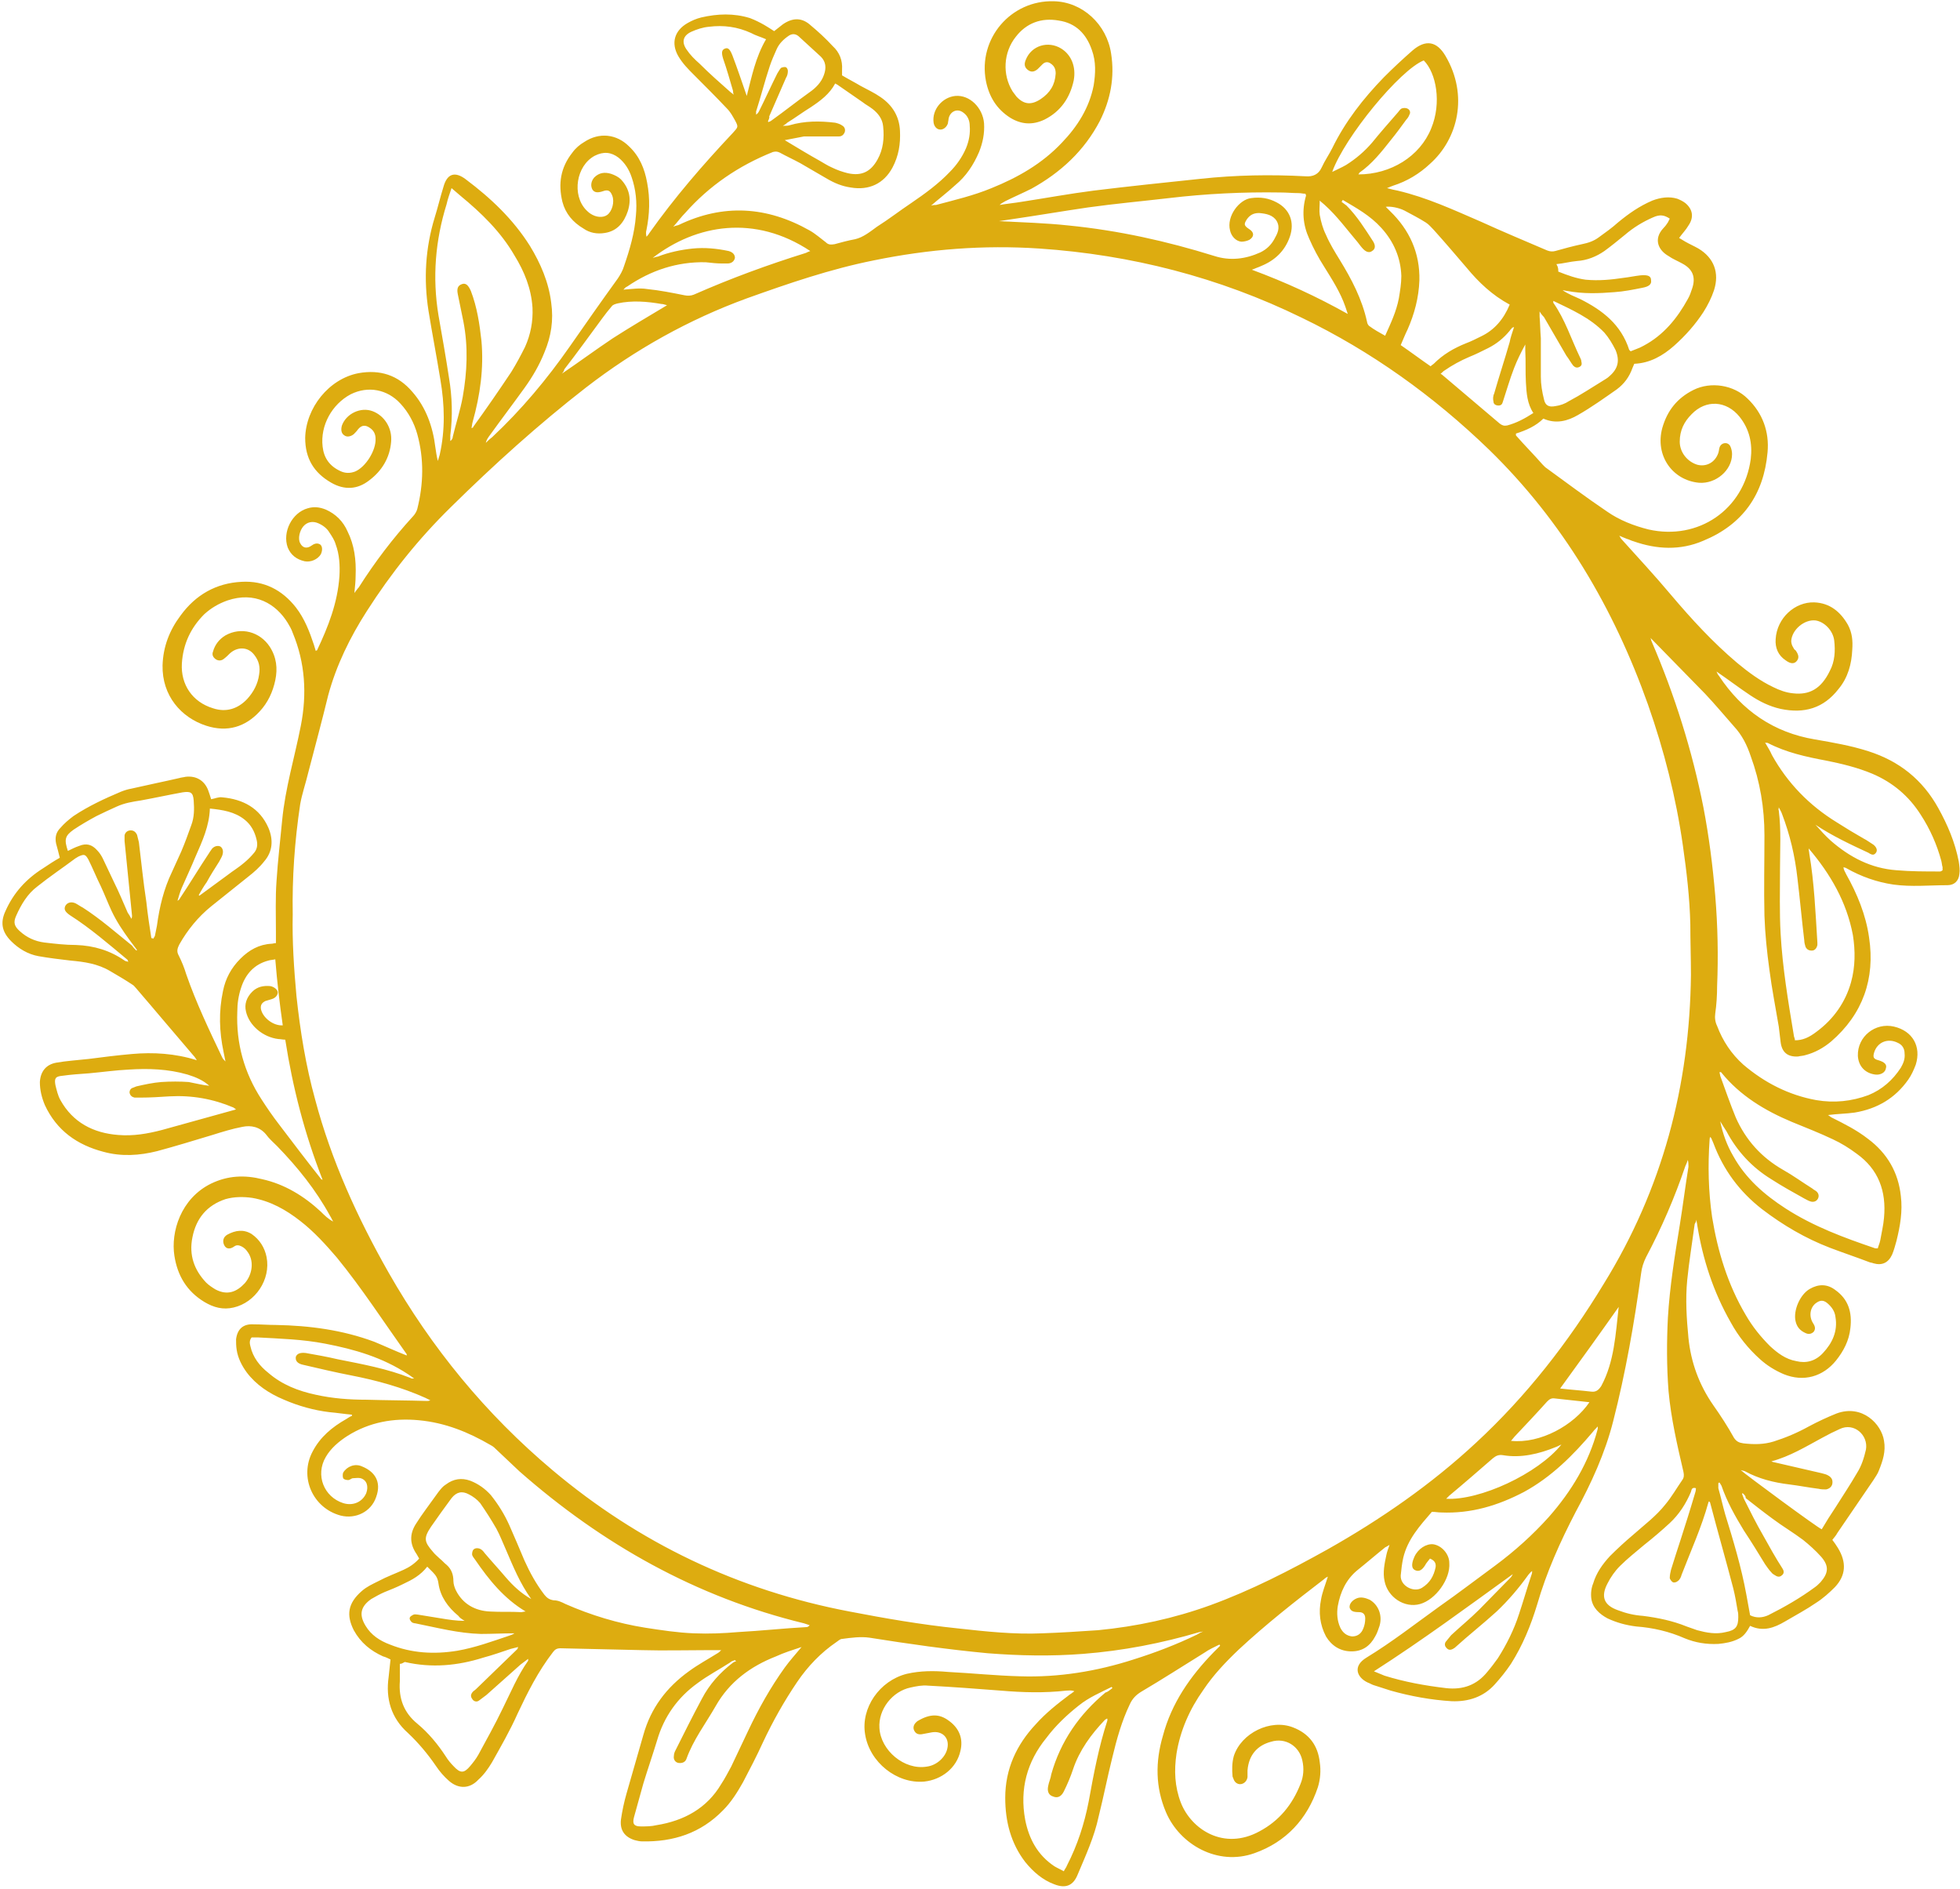 <?xml version="1.0" encoding="UTF-8" standalone="no"?><svg xmlns="http://www.w3.org/2000/svg" xmlns:xlink="http://www.w3.org/1999/xlink" fill="#000000" height="303.2" id="Calque_1" preserveAspectRatio="xMidYMid meet" version="1.1" viewBox="58.7 64.4 314.7 303.2" width="314.7" x="0" xml:space="preserve" y="0" zoomAndPan="magnify"><g id="change1_1"><path d="M252,326.3c-0.2,0-0.5,0.1-0.7,0.1c-6.1,1.8-12.3,3-18.7,3.5c-5.1,0.4-10.2,0.3-15.3-0.1 c-6.4-0.6-12.7-1.5-19-2.5c-1.4-0.2-2.9,0-4.4,0.2c-0.3,0-0.6,0.3-0.9,0.5c-2.5,1.7-4.6,3.9-6.3,6.4c-2.1,3.1-3.9,6.3-5.5,9.7 c-1,2.2-2.1,4.3-3.2,6.4c-0.9,1.6-1.9,3.2-3.2,4.5c-3.6,3.7-8,5.1-13,5c-0.4,0-0.8-0.1-1.2-0.2c-1.6-0.5-2.4-1.6-2.2-3.3 c0.2-1.4,0.5-2.8,0.9-4.2c0.9-3.1,1.8-6.3,2.7-9.4c1.2-4.3,3.7-7.6,7.3-10.2c1.5-1.1,3-1.9,4.6-2.9c0.2-0.1,0.4-0.3,0.6-0.5 c-0.7,0-1.3,0-2,0c-3.6,0-7.2,0.1-10.7,0c-4.4-0.1-8.7-0.2-13.1-0.3c-0.6,0-0.9,0.2-1.2,0.6c-2.4,3.1-4.1,6.5-5.7,9.9 c-1.2,2.7-2.7,5.3-4.1,7.8c-0.6,1-1.3,2-2.2,2.8c-1.4,1.5-3.2,1.5-4.7,0.2c-0.8-0.7-1.5-1.5-2.1-2.4c-1.3-1.9-2.8-3.7-4.5-5.3 c-2.7-2.4-3.6-5.5-3.1-9c0.1-0.9,0.2-1.8,0.3-2.8c-0.4-0.2-0.8-0.4-1.2-0.5c-2-0.9-3.6-2.2-4.7-4.2c-1.2-2.4-1-4.3,1.3-6.3 c0.8-0.7,1.7-1.1,2.7-1.6c1.3-0.7,2.7-1.2,4-1.8c0.9-0.4,1.8-1,2.5-1.8c-0.1-0.2-0.3-0.5-0.4-0.7c-1.1-1.6-1.2-3.2-0.1-4.9 c0.5-0.8,1-1.5,1.5-2.2c0.7-1,1.4-1.9,2.1-2.9c0.4-0.5,0.7-0.9,1.2-1.2c1.2-0.9,2.5-1.1,3.9-0.6c1.3,0.5,2.4,1.3,3.3,2.3 c1.2,1.5,2.2,3.1,3,4.9c0.8,1.8,1.6,3.7,2.4,5.6c0.9,2,1.9,3.8,3.2,5.5c0.4,0.5,0.8,0.8,1.5,0.9c0.7,0,1.3,0.3,1.9,0.6 c4.1,1.8,8.4,3.1,12.8,3.8c2.6,0.4,5.2,0.8,7.8,0.9c2.4,0.1,4.8,0,7.1-0.2c3.7-0.2,7.3-0.6,11-0.8c0.2,0,0.3-0.1,0.5-0.3 c-0.3-0.1-0.6-0.2-0.9-0.3c-17.3-4.2-32.4-12.7-45.7-24.4c-1.2-1.1-2.4-2.3-3.6-3.4c-0.3-0.3-0.6-0.6-1-0.8 c-3.6-2.1-7.3-3.6-11.5-4c-4.1-0.4-8,0.3-11.5,2.5c-1.4,0.9-2.7,2-3.5,3.4c-1.7,2.9-0.3,6.4,2.8,7.4c1.6,0.5,3.1-0.2,3.7-1.6 c0.4-1.1,0.1-2.1-0.9-2.4c-0.4-0.1-0.8,0-1.2,0c-0.3,0-0.5,0.3-0.8,0.3c-0.3,0-0.7-0.1-0.8-0.3c-0.1-0.2-0.1-0.7,0-0.9 c0.6-1,1.9-1.5,3-1c2,0.8,3.2,2.4,2.3,4.9c-0.8,2.4-3.3,3.6-5.7,3c-4.5-1.2-6.7-6.2-4.5-10.3c1.2-2.3,3.1-3.9,5.4-5.2 c0.3-0.2,0.6-0.4,0.9-0.5c0,0,0-0.1,0-0.2c-1.2-0.1-2.4-0.3-3.6-0.4c-2.5-0.3-5-1-7.3-2c-2.4-1-4.5-2.4-6-4.4 c-0.8-1.1-1.4-2.3-1.6-3.6c-0.1-0.6-0.1-1.2-0.1-1.7c0.2-1.6,1.1-2.5,2.8-2.4c1.2,0,2.4,0.1,3.6,0.1c5.4,0.1,10.7,0.8,15.8,2.7 c1.7,0.7,3.4,1.5,5.2,2.2c0,0,0-0.1,0-0.2c-3.7-5.2-7.2-10.6-11.2-15.5c-1.8-2.1-3.7-4.2-5.9-5.9c-2.3-1.8-4.8-3.2-7.7-3.7 c-1.4-0.2-2.9-0.2-4.3,0.2c-3,1-4.7,3.1-5.3,6.1c-0.6,2.9,0.3,5.3,2.2,7.3c0.4,0.4,1,0.8,1.5,1.1c1.9,1,3.4,0.4,4.7-1 c1.3-1.5,1.5-3.7,0.4-5.1c-0.2-0.3-0.5-0.6-0.9-0.8c-0.4-0.2-0.8-0.3-1.2,0c-0.7,0.5-1.3,0.4-1.6-0.2c-0.3-0.6-0.2-1.3,0.5-1.7 c1.3-0.7,2.6-0.9,3.9-0.1c1.3,0.9,2.1,2.2,2.4,3.7c0.7,3.6-1.8,7.3-5.3,8.1c-1.7,0.4-3.2,0-4.7-0.9c-2.8-1.7-4.3-4.2-4.8-7.4 c-0.6-3.8,1-9.2,5.9-11.6c2.7-1.3,5.4-1.4,8.2-0.7c3.6,0.8,6.7,2.7,9.4,5.2c0.6,0.6,1.2,1.2,2,1.6c-0.2-0.3-0.3-0.6-0.5-0.9 c-2.3-4.2-5.2-7.8-8.5-11.2c-0.6-0.6-1.3-1.2-1.8-1.9c-1-1.2-2.4-1.5-3.8-1.2c-1.6,0.3-3.2,0.8-4.8,1.3c-3,0.9-5.9,1.8-8.9,2.6 c-2.8,0.7-5.7,0.9-8.6,0.1c-4.2-1.1-7.5-3.4-9.4-7.5c-0.5-1.2-0.8-2.4-0.8-3.7c0.1-1.7,1-2.8,2.6-3.1c1.7-0.3,3.4-0.4,5.2-0.6 c2.3-0.3,4.7-0.6,7-0.8c3.4-0.3,6.9-0.1,10.4,1c-0.2-0.3-0.3-0.5-0.5-0.7c-3.1-3.6-6.1-7.2-9.2-10.8c-0.2-0.2-0.4-0.5-0.6-0.6 c-1.2-0.8-2.4-1.5-3.6-2.2c-2-1.2-4.2-1.5-6.4-1.7c-1.7-0.2-3.4-0.4-5.1-0.7c-1.7-0.3-3.2-1.2-4.4-2.4c-1.5-1.5-1.8-3-0.9-4.9 c1.3-2.9,3.3-5.1,6-6.8c0.9-0.6,1.8-1.2,2.7-1.7c-0.2-0.8-0.4-1.6-0.6-2.3c-0.2-1,0-1.8,0.7-2.5c0.6-0.7,1.3-1.3,2.1-1.9 c2.4-1.6,5-2.8,7.6-3.9c0.5-0.2,1.1-0.4,1.7-0.5c2.6-0.6,5.1-1.1,7.7-1.7c0.3-0.1,0.6-0.1,1-0.2c1.7-0.2,3,0.6,3.6,2.1 c0.2,0.5,0.3,0.9,0.5,1.5c0.6-0.1,1.2-0.4,1.8-0.3c3.3,0.3,6,1.7,7.4,4.9c0.8,1.9,0.7,3.8-0.7,5.4c-0.7,0.9-1.6,1.7-2.5,2.4 c-2,1.6-4,3.2-6,4.8c-2.1,1.7-3.8,3.8-5.1,6.1c-0.3,0.6-0.5,1.1-0.1,1.8c0.5,1,0.9,2,1.2,3c1.6,4.6,3.7,9,5.8,13.4 c0.1,0.2,0.3,0.4,0.5,0.6c-0.1-0.5-0.2-1-0.3-1.5c-0.7-3.3-0.8-6.5-0.1-9.8c0.4-2,1.3-3.7,2.8-5.2c1.4-1.4,3-2.3,5-2.4 c0.2,0,0.4-0.1,0.7-0.1c0-0.6,0-1.2,0-1.8c0-2.7-0.1-5.5,0.1-8.2c0.2-3.2,0.6-6.5,0.9-9.7c0.5-5.2,2-10.1,3-15.2 c1-5.1,0.7-10.1-1.3-14.9c-0.2-0.6-0.5-1.1-0.8-1.6c-1.9-3.1-5.3-5.1-9.7-3.6c-1.4,0.5-2.6,1.2-3.7,2.2c-2.2,2.2-3.4,4.8-3.6,7.9 c-0.2,3.4,1.7,6.2,5,7.2c2.1,0.7,4,0.1,5.5-1.5c1-1.1,1.7-2.4,1.9-3.9c0.2-1.2,0-2.2-0.8-3.2c-1-1.3-2.7-1.3-3.9-0.2 c-0.3,0.3-0.6,0.6-1,0.9c-0.4,0.3-0.9,0.3-1.3,0c-0.4-0.3-0.6-0.7-0.4-1.2c0.3-1.1,1-2,2-2.6c2.5-1.4,5.5-0.6,7.1,1.8 c1.1,1.7,1.3,3.5,0.9,5.4c-0.4,1.9-1.2,3.6-2.5,5c-2.3,2.5-5.2,3.4-8.6,2.3c-4-1.3-7.1-4.8-7-9.7c0.1-3,1.1-5.6,2.9-8 c2.4-3.3,5.7-5.2,9.8-5.4c3.6-0.2,6.5,1.3,8.7,4.1c1.4,1.8,2.2,3.9,2.9,6c0.1,0.3,0.2,0.7,0.3,1c0.1-0.1,0.2-0.1,0.2-0.1 c1.8-3.8,3.3-7.6,3.6-11.9c0.1-1.7,0-3.5-0.6-5.1c-0.2-0.7-0.6-1.3-1-1.9c-0.4-0.7-1.1-1.2-1.8-1.5c-0.9-0.4-1.8-0.2-2.4,0.5 c-0.6,0.7-0.9,2-0.5,2.7c0.4,0.8,1.1,0.9,1.8,0.4c0.4-0.3,0.9-0.5,1.4-0.2c0.4,0.3,0.4,1,0.1,1.6c-0.5,0.8-1.6,1.3-2.6,1.1 c-1.3-0.3-2.2-1-2.7-2.2c-0.9-2.5,0.7-5.6,3.2-6.3c1-0.3,1.9-0.2,2.9,0.2c1.6,0.7,2.8,1.9,3.5,3.5c1.1,2.2,1.4,4.6,1.3,7.1 c0,0.9-0.1,1.7-0.2,2.8c0.3-0.4,0.5-0.7,0.7-0.9c2.6-4.1,5.5-7.9,8.7-11.4c0.3-0.3,0.6-0.8,0.7-1.2c1-4,1.1-8,0-12 c-0.5-1.8-1.4-3.5-2.7-4.9c-2.1-2.3-5.2-2.9-8-1.5c-3,1.6-4.9,5-4.5,8.4c0.2,1.8,1.1,3.1,2.8,3.9c0.8,0.4,1.6,0.4,2.4,0.1 c1.7-0.7,3.4-3.4,3.3-5.3c0-0.7-0.3-1.3-0.9-1.7c-0.7-0.5-1.3-0.5-1.9,0.2c-0.2,0.3-0.5,0.6-0.7,0.8c-0.5,0.4-1.1,0.5-1.5,0.2 c-0.5-0.3-0.6-0.9-0.4-1.6c0.7-1.9,3-3,4.9-2.3c1.9,0.7,3.2,2.7,3,4.9c-0.2,2.6-1.5,4.7-3.5,6.2c-1.9,1.5-4,1.6-6.1,0.4 c-2.8-1.6-4.2-3.9-4.2-7.2c0.1-4.8,3.8-9.5,8.6-10.4c3.4-0.6,6.3,0.3,8.6,3c2.2,2.5,3.3,5.6,3.7,8.9c0.1,0.7,0.2,1.4,0.4,2.2 c0.1-0.3,0.2-0.7,0.3-1c0.9-4,0.8-8,0.1-12.1c-0.6-3.7-1.3-7.3-1.9-11c-0.8-5.1-0.5-10.1,1-15c0.5-1.6,0.9-3.3,1.4-4.9 c0.6-2.2,1.9-2.5,3.6-1.2c4,3,7.6,6.4,10.3,10.7c1.7,2.8,3,5.8,3.4,9.1c0.4,2.8,0,5.4-1.1,8c-0.8,2-1.9,3.9-3.2,5.7 c-1.8,2.5-3.7,5-5.5,7.5c-0.3,0.4-0.6,0.8-0.7,1.3c0.3-0.3,0.6-0.6,1-0.9c4.7-4.4,8.8-9.3,12.5-14.6c2.5-3.6,5.1-7.3,7.7-10.9 c0.4-0.6,0.8-1.3,1-2c0.9-2.6,1.7-5.3,1.9-8.1c0.2-2.1,0-4.2-0.7-6.2c-0.4-1.2-1.1-2.3-2.1-3.1c-1.2-0.9-2.4-1-3.8-0.3 c-3,1.6-3.7,6.3-1.4,8.7c0.2,0.2,0.4,0.4,0.7,0.6c0.9,0.6,2,0.7,2.7,0.2c0.8-0.6,1.2-2.1,0.8-3.1c-0.3-0.8-0.7-1-1.5-0.7 c-0.9,0.3-1.4,0.2-1.7-0.3c-0.3-0.6-0.2-1.3,0.3-1.9c0.8-0.8,1.7-0.9,2.7-0.6c0.6,0.2,1.2,0.5,1.6,0.9c1.4,1.5,1.7,3.2,1.1,5.1 c-0.6,1.8-1.7,3.2-3.7,3.5c-1.2,0.2-2.4,0-3.4-0.7c-1.7-1-2.9-2.4-3.4-4.3c-0.7-2.9-0.3-5.5,1.6-7.9c0.5-0.7,1.2-1.3,1.9-1.7 c2.4-1.6,5.2-1.3,7.2,0.7c1.7,1.6,2.5,3.6,2.9,5.8c0.5,2.6,0.4,5.1-0.1,7.6c-0.1,0.3-0.1,0.7,0,1.1c0.1-0.1,0.3-0.3,0.4-0.5 c4.1-5.8,8.7-11.1,13.5-16.2c0.8-0.9,0.9-0.9,0.3-2c-0.4-0.7-0.7-1.3-1.3-1.9c-1.7-1.8-3.5-3.6-5.3-5.4c-0.9-0.9-1.8-1.8-2.5-3 c-1.2-2.1-0.6-4.1,1.5-5.3c0.7-0.4,1.4-0.7,2.2-0.9c2.6-0.6,5.2-0.7,7.8,0.1c0.8,0.3,1.6,0.7,2.3,1.1c0.5,0.3,1,0.6,1.6,1 c0.5-0.4,0.9-0.7,1.4-1.1c1.6-1.1,3.1-1.1,4.5,0.2c1.2,1,2.4,2.1,3.5,3.3c1.1,1,1.6,2.3,1.5,3.8c0,0.3,0,0.6,0,0.9 c1,0.6,2,1.1,3,1.7c1.1,0.6,2.2,1.1,3.2,1.8c1.9,1.3,3,3.1,3.1,5.4c0.1,2.1-0.2,4-1.2,5.9c-1.4,2.6-3.8,3.7-6.7,3.2 c-1.4-0.2-2.6-0.7-3.8-1.4c-1.4-0.8-2.9-1.7-4.3-2.5c-1.1-0.6-2.2-1.1-3.3-1.7c-0.4-0.2-0.7-0.2-1.1-0.1 c-5.5,2.2-10.2,5.4-14.1,9.8c-0.6,0.6-1.1,1.3-1.9,2.2c0.4-0.2,0.7-0.2,0.9-0.3c7.1-3.4,14.1-3,21,0.9c0.9,0.5,1.8,1.3,2.6,1.9 c0.4,0.4,0.8,0.4,1.4,0.3c1.1-0.3,2.2-0.6,3.3-0.8c1.3-0.3,2.4-1.2,3.5-2c1.9-1.2,3.7-2.6,5.5-3.8c2.2-1.5,4.4-3.1,6.2-5 c1.1-1.1,2-2.4,2.6-3.8c0.5-1.2,0.7-2.4,0.6-3.6c0-0.8-0.3-1.6-1-2.1c-1-0.8-2.2-0.2-2.4,1c0,0.2-0.1,0.5-0.1,0.7 c-0.2,0.6-0.7,1-1.2,1c-0.6,0-1-0.5-1.1-1.1c-0.3-2.1,1.4-4.1,3.5-4.3c2.3-0.2,4.4,1.9,4.6,4.4c0.1,1.6-0.2,3.1-0.8,4.6 c-0.9,2.1-2.1,3.9-3.8,5.3c-1.2,1.1-2.5,2.1-3.9,3.3c0.4-0.1,0.6-0.1,0.8-0.1c3-0.8,6-1.5,8.9-2.7c4.2-1.7,8.1-3.9,11.3-7.3 c2.5-2.6,4.4-5.6,5.1-9.2c0.3-1.9,0.4-3.8-0.3-5.7c-0.9-2.6-2.6-4.3-5.3-4.7c-2.8-0.5-5.2,0.4-6.9,2.6c-2,2.5-2.2,6.1-0.5,8.8 c0.2,0.3,0.4,0.5,0.6,0.8c1.2,1.3,2.4,1.4,3.9,0.4c1.5-1,2.3-2.3,2.4-4.1c0-0.7-0.2-1.2-0.8-1.6c-0.4-0.3-0.9-0.3-1.3,0.1 c-0.3,0.3-0.5,0.5-0.8,0.8c-0.6,0.5-1.1,0.5-1.6,0.1c-0.5-0.4-0.6-0.9-0.3-1.6c0.9-2.3,3.6-3.1,5.7-1.8c1.6,1,2.4,2.9,2,5.1 c-0.6,2.8-2.1,5-4.7,6.3c-1.9,0.9-3.7,0.8-5.5-0.3c-2.2-1.4-3.4-3.4-3.9-5.9c-1.3-6.8,4-13,10.9-12.8c4.6,0.1,8.5,3.7,9.2,8.4 c0.6,3.8-0.1,7.4-1.8,10.8c-2.5,4.8-6.3,8.3-11,10.9c-1.4,0.7-2.8,1.3-4.2,2c-0.3,0.2-0.6,0.3-0.9,0.6c1.2-0.2,2.3-0.3,3.5-0.5 c3.9-0.6,7.7-1.3,11.6-1.8c5.7-0.7,11.5-1.3,17.2-1.9c5.6-0.6,11.2-0.7,16.8-0.4c1.2,0.1,2.1-0.3,2.6-1.4c0.5-1.1,1.2-2.1,1.7-3.1 c2.1-4.3,5-8,8.3-11.4c1.5-1.5,3-2.9,4.6-4.3c2.1-1.8,3.9-1.5,5.3,0.9c3.7,6.3,2,13.3-2.5,17.3c-1.7,1.6-3.7,2.8-5.9,3.5 c-0.3,0.1-0.5,0.2-1,0.4c0.7,0.2,1.2,0.3,1.7,0.4c4.7,1.1,9,3.1,13.4,5c3.5,1.6,7.1,3.1,10.6,4.6c0.5,0.2,0.9,0.2,1.3,0.1 c1.4-0.4,2.9-0.8,4.3-1.1c1-0.2,1.9-0.5,2.7-1.1c1.1-0.8,2.1-1.5,3.1-2.4c1.7-1.4,3.4-2.6,5.5-3.5c1.3-0.5,2.7-0.7,4-0.3 c0.5,0.2,0.9,0.4,1.3,0.7c1.2,1,1.4,2.3,0.5,3.6c-0.4,0.7-1,1.3-1.5,2c0.3,0.2,0.7,0.4,1,0.6c0.7,0.4,1.4,0.7,2.1,1.1 c2.5,1.5,3.4,3.9,2.5,6.7c-0.4,1.2-1,2.4-1.7,3.5c-1.3,2-2.9,3.8-4.7,5.4c-1.8,1.6-3.9,2.8-6.4,2.9c-0.1,0.2-0.2,0.5-0.3,0.7 c-0.5,1.4-1.3,2.5-2.5,3.4c-2,1.4-4.1,2.9-6.2,4.1c-1.7,1-3.6,1.5-5.6,0.6c-1.2,1.2-2.8,1.9-4.4,2.4c0,0.1,0,0.2,0,0.3 c1.4,1.6,2.9,3.1,4.3,4.7c0.1,0.1,0.3,0.3,0.4,0.4c3.3,2.4,6.5,4.8,9.9,7.1c2,1.4,4.3,2.3,6.7,2.9c8,1.8,15.3-3.2,16.4-11.3 c0.3-2.5-0.2-4.8-1.8-6.8c-2.1-2.6-5.4-2.8-7.7-0.4c-1.2,1.2-1.9,2.6-1.9,4.4c0,1.7,1.2,3.2,2.8,3.7c1.5,0.4,2.9-0.4,3.4-1.9 c0.1-0.3,0.1-0.6,0.2-0.9c0.3-0.8,1.3-0.9,1.7-0.2c0.2,0.4,0.3,0.9,0.3,1.3c0,2.6-2.6,4.8-5.3,4.6c-4.3-0.4-7.1-4.4-5.9-8.8 c0.8-2.8,2.4-4.8,5-6.1c2.8-1.4,6.5-0.8,8.7,1.4c2.4,2.3,3.5,5.3,3.2,8.6c-0.6,6.8-4,11.6-10.3,14.2c-3.7,1.6-7.5,1.4-11.2,0.1 c-0.4-0.1-0.7-0.3-1.1-0.4c-0.3-0.1-0.7-0.3-1.2-0.5c0.2,0.3,0.2,0.4,0.3,0.5c2.7,3,5.4,5.9,8,9c3.3,3.9,6.7,7.6,10.6,10.9 c1.8,1.5,3.7,2.9,5.8,3.9c1,0.5,2.1,0.9,3.2,1c2.6,0.3,4.5-0.7,5.9-3.6c0.8-1.5,0.9-3.2,0.7-4.9c-0.2-1.6-1.6-3-3-3.2 c-1.8-0.2-3.8,1.5-3.9,3.3c0,0.3,0.1,0.7,0.3,1c0.1,0.2,0.2,0.4,0.4,0.5c0.5,0.7,0.6,1.2,0.2,1.7c-0.4,0.5-1,0.5-1.8-0.1 c-1.2-0.8-1.7-2-1.6-3.4c0.2-3.4,3.1-6,6.2-5.9c2.5,0.1,4.2,1.5,5.4,3.6c0.7,1.3,0.8,2.6,0.7,4c-0.1,2.3-0.7,4.5-2.2,6.3 c-2.4,3.1-5.5,4-9.3,3.2c-1.8-0.4-3.4-1.2-4.9-2.2c-1.8-1.2-3.5-2.5-5.4-3.8c0.1,0.2,0.2,0.5,0.4,0.7c3.7,5.6,8.8,9.1,15.4,10.2 c2.9,0.5,5.8,1,8.6,1.9c5,1.6,8.7,4.6,11.2,9.1c1.5,2.7,2.7,5.5,3.3,8.6c0.1,0.7,0.2,1.4,0.1,2c-0.1,1.1-0.8,1.8-1.9,1.8 c-2.9,0-5.8,0.3-8.7-0.1c-2.7-0.4-5.2-1.3-7.5-2.6c-0.1-0.1-0.3-0.1-0.5-0.2c0,0.5,0.3,0.8,0.4,1.1c1.8,3.2,3.2,6.6,3.7,10.2 c1,6.6-1,12.3-6.1,16.7c-1.2,1-2.6,1.8-4.2,2.2c-0.3,0.1-0.7,0.1-1.1,0.2c-1.7,0.1-2.6-0.7-2.8-2.3c-0.1-0.8-0.2-1.6-0.3-2.5 c-0.5-3-1.1-6-1.5-9.1c-0.4-2.9-0.7-5.8-0.8-8.7c-0.1-4.3,0-8.6,0-12.9c0-4.4-0.7-8.6-2.2-12.7c-0.6-1.8-1.4-3.4-2.7-4.8 c-1.5-1.7-3-3.5-4.6-5.2c-2.9-3-5.9-6-8.8-9c0.1,0.2,0.1,0.4,0.2,0.6c3.7,8.6,6.5,17.5,8.3,26.6c0.9,4.7,1.5,9.4,1.9,14.2 c0.4,4.8,0.5,9.7,0.3,14.5c0,1.5-0.1,3-0.3,4.4c-0.1,0.7,0,1.4,0.3,2c0.9,2.4,2.3,4.5,4.2,6.2c3.4,2.9,7.3,4.9,11.7,5.7 c2.9,0.5,5.7,0.2,8.4-0.8c2.2-0.9,3.9-2.4,5.2-4.4c0.4-0.7,0.7-1.4,0.6-2.3c0-0.8-0.4-1.4-1.1-1.7c-1.6-0.8-3.3-0.1-3.8,1.6 c-0.2,0.7-0.1,1,0.7,1.2c1,0.3,1.4,0.7,1.2,1.3c-0.1,0.7-0.9,1.1-1.7,1c-1.6-0.2-2.7-1.3-2.8-3c-0.1-3.1,2.8-5.4,5.8-4.7 c3,0.7,4.4,3.2,3.5,6.1c-0.3,0.8-0.7,1.7-1.2,2.4c-2.1,3-5,4.7-8.6,5.3c-1.4,0.2-2.8,0.2-4.3,0.4c0.2,0.1,0.4,0.3,0.6,0.4 c2,1,4,2,5.8,3.4c3.1,2.3,4.9,5.4,5.3,9.2c0.3,2.4-0.1,4.8-0.7,7.2c-0.2,0.7-0.4,1.5-0.7,2.2c-0.6,1.3-1.6,1.8-3,1.4 c-0.2-0.1-0.5-0.1-0.7-0.2c-2.1-0.8-4.2-1.5-6.3-2.3c-3.9-1.5-7.5-3.6-10.9-6.2c-3.6-2.8-6.2-6.3-7.8-10.6 c-0.1-0.2-0.2-0.5-0.3-0.7c0-0.1-0.1-0.1-0.2-0.3c-0.1,0.2-0.1,0.3-0.1,0.4c-0.3,4.2-0.2,8.4,0.4,12.5c0.9,5.5,2.5,10.8,5.4,15.7 c1.1,1.9,2.4,3.5,3.9,5c1.2,1.1,2.5,2.1,4.2,2.4c1.6,0.4,3.1,0,4.3-1.3c1.5-1.6,2.4-3.5,2-5.8c-0.1-0.9-0.6-1.6-1.3-2.2 c-0.6-0.5-1.1-0.5-1.7-0.1c-1.1,0.7-1.3,2.2-0.6,3.3c0.4,0.6,0.4,1,0.1,1.4c-0.4,0.4-0.9,0.4-1.3,0.2c-0.9-0.4-1.4-1-1.6-1.9 c-0.4-1.7,0.7-4.3,2.3-5.2c1.4-0.8,2.8-0.8,4.1,0.2c2.1,1.5,2.7,3.6,2.4,6.1c-0.2,2-1.1,3.7-2.3,5.2c-2.1,2.6-5.2,3.5-8.4,2.2 c-1.4-0.6-2.7-1.4-3.8-2.4c-1.9-1.7-3.5-3.7-4.7-5.9c-2.8-4.9-4.5-10.1-5.4-15.7c0-0.2-0.1-0.3-0.1-0.8c-0.1,0.4-0.2,0.5-0.3,0.7 c-0.4,3-0.9,6-1.2,9c-0.3,3.1-0.1,6.2,0.2,9.3c0.4,3.9,1.7,7.5,4,10.8c1.2,1.7,2.3,3.4,3.3,5.2c0.4,0.6,0.8,0.8,1.5,0.9 c1.7,0.2,3.3,0.2,4.9-0.3c1.9-0.6,3.8-1.4,5.6-2.4c1.5-0.8,3-1.5,4.5-2.1c4.1-1.5,7.2,1.7,7.6,4.4c0.3,1.7-0.2,3.2-0.8,4.7 c-0.2,0.6-0.6,1.1-0.9,1.6c-1.9,2.8-3.9,5.7-5.8,8.5c-0.2,0.4-0.5,0.7-0.8,1.1c0.3,0.4,0.6,0.8,0.9,1.3c1.4,2.3,1.3,4.4-0.5,6.3 c-0.9,0.9-1.9,1.8-3,2.5c-1.6,1.1-3.3,2-5,3c-1.7,1-3.5,1.7-5.6,0.7c-0.5,0.9-1,1.7-1.9,2.1c-1,0.5-2.1,0.7-3.2,0.8 c-1.9,0.1-3.7-0.2-5.4-0.9c-2.5-1.1-5.1-1.7-7.8-1.9c-1.6-0.2-3.1-0.6-4.6-1.3c-1.3-0.7-2.4-1.7-2.6-3.2c-0.1-0.8,0-1.7,0.3-2.4 c0.5-1.7,1.5-3.1,2.7-4.4c1.2-1.2,2.4-2.3,3.7-3.4c1.8-1.6,3.7-3,5.2-4.9c1-1.2,1.8-2.6,2.7-3.9c0.3-0.4,0.3-0.8,0.2-1.3 c-1-4.3-2-8.6-2.4-13c-0.3-3.9-0.3-7.9-0.1-11.8c0.3-5,1.1-9.9,1.9-14.8c0.5-3.1,0.9-6.3,1.4-9.4c0-0.3,0-0.7-0.1-1.1 c-0.1,0.3-0.2,0.6-0.4,1c-1.7,5-3.8,9.9-6.3,14.6c-0.4,0.8-0.7,1.7-0.8,2.6c-1.1,8-2.5,16-4.5,23.8c-1.3,5.1-3.5,9.9-6,14.5 c-2.5,4.8-4.7,9.7-6.2,14.9c-1,3.3-2.3,6.5-4.2,9.5c-0.8,1.2-1.7,2.3-2.6,3.3c-1.8,2-4.2,2.8-6.9,2.7c-3.3-0.2-6.6-0.8-9.8-1.7 c-0.9-0.3-1.9-0.6-2.8-0.9c-0.3-0.1-0.6-0.3-0.9-0.4c-1.7-0.8-2.5-2.6-0.2-4c4.1-2.5,7.8-5.4,11.7-8.2c3-2.1,6-4.4,9-6.6 c3.1-2.3,6-4.9,8.6-7.8c3.6-4.1,6.4-8.7,7.8-14c0-0.1,0.1-0.3,0-0.5c-0.2,0.3-0.5,0.5-0.7,0.8c-3.2,3.8-6.7,7.3-11.1,9.7 c-4.2,2.2-8.5,3.5-13.3,3.3c-0.5,0-0.9-0.1-1.5-0.1c-1.9,2.2-3.9,4.4-4.6,7.4c-0.2,0.9-0.3,1.8-0.4,2.8c-0.1,1.7,2.1,2.8,3.4,2 c1.3-0.8,1.9-1.9,2.2-3.3c0.1-0.7-0.2-1.1-0.9-1.4c-0.3,0.4-0.6,0.7-0.8,1.1c-0.5,0.8-1,1-1.5,0.8c-0.6-0.2-0.7-0.8-0.4-1.7 c0.1-0.2,0.1-0.3,0.2-0.5c0.6-1.3,1.9-2.1,3-2c1.4,0.2,2.6,1.6,2.6,3c0.2,2.6-2.2,5.9-4.7,6.6c-2.5,0.7-5.2-1.1-5.7-3.7 c-0.3-1.4,0-2.8,0.3-4.2c0.1-0.5,0.3-1,0.5-1.6c-0.3,0.2-0.5,0.3-0.7,0.4c-1.5,1.2-3,2.5-4.5,3.7c-1.8,1.5-2.7,3.5-3.1,5.7 c-0.2,1.2-0.1,2.4,0.4,3.5c0.4,0.8,1,1.3,1.9,1.4c0.9,0,1.5-0.5,1.8-1.3c0.2-0.5,0.3-1,0.3-1.6c0-0.7-0.4-1-1-1 c-1,0-1.3-0.2-1.5-0.7c-0.1-0.6,0.4-1.2,1.1-1.5c0.7-0.3,1.4-0.1,2.1,0.2c1.4,0.8,2.1,2.5,1.6,4.2c-0.2,0.6-0.4,1.2-0.7,1.7 c-0.8,1.5-2,2.4-3.8,2.4c-1.8,0-3.2-0.9-4.1-2.4c-1-1.9-1.2-3.9-0.8-5.9c0.2-1.2,0.7-2.4,1.1-3.7c-0.2,0.1-0.4,0.2-0.6,0.4 c-4.7,3.6-9.4,7.3-13.7,11.3c-2.1,2-4.1,4.1-5.7,6.5c-2.2,3.1-3.7,6.5-4.3,10.2c-0.4,2.7-0.3,5.3,0.7,7.9c1.7,4.3,6.9,7.7,12.6,4.6 c3.2-1.7,5.3-4.3,6.6-7.6c0.5-1.2,0.6-2.5,0.3-3.8c-0.5-2.3-2.7-3.7-5-3c-2.3,0.6-3.6,2.2-3.8,4.6c0,0.4,0,0.7,0,1.1 c-0.1,0.6-0.5,1-1,1.1c-0.5,0.1-1-0.2-1.2-0.7c-0.1-0.2-0.1-0.3-0.2-0.5c-0.1-1.1-0.1-2.2,0.2-3.3c1.2-3.7,5.9-6,9.5-4.6 c2.6,1,4,2.9,4.3,5.6c0.2,1.3,0.1,2.7-0.3,4c-1.7,5.1-5.1,8.8-10.2,10.6c-5.9,2.1-12-1.4-14.2-6.6c-1.7-4-1.7-8.1-0.5-12.2 c1.4-5.3,4.4-9.6,8.2-13.5c0.3-0.3,0.7-0.7,1-1c0-0.1-0.1-0.1-0.1-0.2c-0.8,0.4-1.7,0.8-2.4,1.3c-3.4,2.1-6.8,4.3-10.2,6.3 c-0.8,0.5-1.4,1.1-1.8,2c-1.3,2.7-2.1,5.6-2.8,8.5c-0.8,3.2-1.4,6.3-2.2,9.5c-0.7,3.3-2.1,6.3-3.4,9.4c-0.7,1.7-1.9,2.2-3.7,1.5 c-1.9-0.7-3.4-2-4.7-3.6c-2.3-3-3.2-6.5-3.2-10.3c0-4.6,1.8-8.5,4.9-11.8c1.6-1.8,3.5-3.3,5.5-4.8c0.2-0.1,0.4-0.3,0.7-0.5 c-0.5-0.2-0.9-0.1-1.3-0.1c-3.5,0.4-7,0.3-10.5,0c-3.9-0.3-7.8-0.6-11.7-0.8c-0.9-0.1-1.9,0.1-2.8,0.3c-2.9,0.6-5.2,3.5-5,6.5 c0.2,3.6,4,6.8,7.6,6.2c1.6-0.2,3-1.5,3.3-2.9c0.4-1.7-0.8-2.9-2.5-2.6c-0.5,0.1-1.1,0.2-1.6,0.3c-0.7,0.1-1.1-0.2-1.3-0.8 c-0.1-0.5,0.1-0.9,0.6-1.3c2-1.2,3.5-1.2,5-0.1c1.7,1.2,2.4,2.9,1.9,4.9c-0.6,2.7-3,4.6-5.8,4.9c-4.4,0.4-8.8-3.1-9.5-7.6 c-0.7-4.2,2.3-8.6,6.7-9.7c2.2-0.5,4.4-0.5,6.6-0.3c3.9,0.2,7.7,0.6,11.6,0.7c6.2,0.2,12.3-0.8,18.2-2.7c3.5-1.1,6.9-2.4,10.2-4 c0.3-0.2,0.7-0.4,1-0.5C252,326.3,252,326.3,252,326.3z M105.7,211.2c-0.1,4.3,0.2,8.7,0.6,13.1c0.6,5.6,1.5,11.2,3,16.6 c2.6,9.8,6.8,19,11.8,27.8c6.9,12.1,15.6,22.7,26.3,31.7c13.9,11.7,29.8,19.3,47.7,22.7c5.7,1.1,11.5,2.1,17.3,2.7 c4.5,0.5,9.1,1,13.6,0.8c3-0.1,6-0.3,9-0.5c6.2-0.6,12.2-1.9,18-4c6.6-2.4,12.8-5.6,18.9-9c8.5-4.8,16.6-10.4,23.8-17.1 c8.1-7.5,14.8-16.1,20.5-25.5c9.4-15.2,13.8-31.8,14-49.6c0-2.7-0.1-5.4-0.1-8.1c-0.1-4.3-0.6-8.5-1.2-12.7 c-1.1-7.7-3-15.2-5.6-22.6c-5.5-15.5-13.7-29.4-25.5-40.9c-8.9-8.6-18.9-15.8-30.1-21.2c-13.3-6.5-27.4-10.1-42.1-11.1 c-9-0.6-17.8,0.1-26.6,1.9c-7,1.4-13.7,3.7-20.4,6.1c-9.3,3.4-17.9,8.2-25.8,14.3c-7.6,5.9-14.8,12.4-21.7,19.2 c-5.2,5.1-9.6,10.6-13.5,16.7c-2.7,4.2-4.9,8.7-6.2,13.5c-1,4.1-2.1,8.2-3.2,12.4c-0.4,1.7-1,3.4-1.3,5.1 C106,199.5,105.6,205.3,105.7,211.2z M131.2,94.6c-0.3,0.9-0.6,1.7-0.8,2.6c-1.8,5.8-2.3,11.7-1.3,17.8c0.6,3.4,1.2,6.8,1.7,10.1 c0.5,3,0.6,6.1,0.2,9.2c0,0.3,0,0.6,0,0.9c0.3-0.2,0.4-0.5,0.4-0.7c0.5-2.1,1.2-4.2,1.6-6.4c0.7-4,0.9-8,0.1-12.1 c-0.3-1.5-0.6-2.9-0.9-4.4c-0.2-1,0.1-1.4,0.7-1.6c0.6-0.2,1,0.2,1.4,1.1c1,2.6,1.4,5.3,1.7,8c0.4,4.4-0.2,8.7-1.4,13 c-0.1,0.3-0.1,0.6-0.2,1c0.2,0,0.3-0.1,0.3-0.2c2.1-2.9,4.1-5.8,6.1-8.8c0.8-1.3,1.5-2.6,2.2-4c0.9-2,1.3-4.1,1.2-6.3 c-0.2-3.1-1.3-5.8-2.9-8.4c-2.2-3.8-5.3-6.8-8.7-9.6C132.1,95.4,131.7,95,131.2,94.6z M219.1,99.9c3.8,0.2,7.5,0.3,11.2,0.7 c8,0.8,15.7,2.5,23.4,4.9c2.5,0.8,5,0.5,7.4-0.6c1-0.5,1.7-1.2,2.2-2.1c0.5-0.9,1-1.8,0.4-2.9c-0.6-1-1.7-1.2-2.8-1.3 c0,0-0.1,0-0.1,0c-0.8,0-1.4,0.3-1.9,1c-0.5,0.8-0.5,1,0.4,1.6c0.8,0.5,0.8,1.2,0,1.7c-0.4,0.2-0.9,0.3-1.3,0.3 c-0.9-0.1-1.6-0.9-1.8-1.8c-0.6-2.3,1.5-5,3.4-5.2c1.5-0.2,2.8,0,4.1,0.7c2.1,1.1,2.9,3.2,2.1,5.5c-0.8,2.3-2.4,3.8-4.6,4.7 c-0.4,0.2-0.8,0.3-1.5,0.6c5.4,2,10.4,4.3,15.4,7.1c-0.2-0.6-0.3-0.9-0.4-1.2c-0.8-2.3-2.1-4.3-3.4-6.4c-0.9-1.4-1.7-2.9-2.4-4.5 c-1-2.2-1.2-4.5-0.5-6.9c0,0,0-0.1-0.1-0.3c-0.4,0-0.7-0.1-1.1-0.1c-1,0-1.9-0.1-2.9-0.1c-6-0.1-12,0.2-17.9,0.9 c-4.3,0.5-8.7,0.9-13,1.5c-4.1,0.6-8.2,1.3-12.3,1.9C220.5,99.7,219.8,99.8,219.1,99.9z M334.9,244.4c0.4,2,1.1,3.9,2.1,5.6 c2,3.6,5,6.2,8.4,8.4c4.5,2.9,9.4,4.7,14.4,6.4c0.1,0,0.2,0,0.4,0c0.1-0.4,0.3-0.8,0.4-1.3c0.2-1.2,0.5-2.4,0.6-3.6 c0.4-4.3-0.9-7.8-4.4-10.3c-1.2-0.9-2.5-1.7-3.8-2.3c-2.1-1-4.4-1.9-6.6-2.8c-4.3-1.8-8.3-4.2-11.3-7.9c0-0.1-0.2-0.1-0.3-0.1 c0,0.3,0.1,0.4,0.1,0.6c0.8,2.2,1.6,4.5,2.5,6.7c1.6,3.6,4.1,6.4,7.6,8.4c1.6,0.9,3.1,2,4.7,3c0.2,0.2,0.5,0.3,0.7,0.5 c0.3,0.3,0.4,0.7,0.2,1.1c-0.2,0.4-0.6,0.6-1.1,0.5c-0.4-0.1-0.7-0.3-1.1-0.5c-1.8-1-3.6-2-5.3-3.1c-3.1-1.9-5.5-4.5-7.2-7.7 C335.5,245.4,335.2,244.9,334.9,244.4z M176.9,331.1c-0.1-0.1-0.1-0.1-0.2-0.2c-0.3,0.1-0.6,0.2-0.8,0.4c-1.7,1.1-3.6,2.1-5.2,3.3 c-3.2,2.3-5.4,5.4-6.5,9.2c-0.7,2.3-1.5,4.6-2.2,6.9c-0.5,1.8-1,3.6-1.5,5.4c-0.3,1.1,0,1.5,1.1,1.5c0.8,0,1.7,0,2.5-0.2 c4.4-0.7,8.1-2.7,10.4-6.6c0.6-0.9,1.1-1.9,1.6-2.8c0.9-1.9,1.8-3.8,2.7-5.7c1.7-3.6,3.6-7,5.9-10.2c0.8-1.1,1.7-2.1,2.7-3.3 c-1.5,0.5-2.8,0.9-4.1,1.5c-4.1,1.6-7.5,4.1-9.7,8c-1.6,2.8-3.6,5.4-4.7,8.5c-0.2,0.5-0.7,0.7-1.3,0.6c-0.5-0.1-0.8-0.6-0.7-1.1 c0-0.3,0.1-0.6,0.2-0.8c1.4-2.8,2.8-5.6,4.3-8.4c1.2-2.3,2.9-4.2,5-5.8C176.6,331.2,176.7,331.1,176.9,331.1z M331,303.3 c-0.7-0.2-0.7,0.3-0.8,0.6c-0.8,1.9-1.9,3.6-3.4,5c-1.3,1.2-2.7,2.4-4.1,3.5c-1.3,1.1-2.7,2.2-3.9,3.4c-0.8,0.8-1.5,1.8-2,2.8 c-1.1,2.1-0.6,3.5,1.7,4.3c1.3,0.5,2.6,0.8,4,0.9c2.4,0.3,4.8,0.8,7,1.7c0.6,0.2,1.1,0.4,1.7,0.6c1.5,0.4,3,0.7,4.6,0.3 c1.6-0.3,2-0.9,2-2.4c0-0.3,0-0.7-0.1-1c-0.2-1.2-0.4-2.4-0.7-3.6c-1.2-4.6-2.5-9.1-3.7-13.7c0-0.1-0.1-0.2-0.2-0.3 c0,0.1-0.1,0.1-0.1,0.2c-1.1,4-2.8,7.7-4.3,11.6c-0.1,0.4-0.3,0.8-0.6,1c-0.2,0.2-0.6,0.3-0.8,0.2c-0.2-0.1-0.5-0.5-0.5-0.7 c0-0.4,0.1-0.9,0.2-1.3c0.5-1.6,1-3.2,1.5-4.7c0.8-2.5,1.6-5,2.3-7.4C330.9,304,331,303.7,331,303.3z M350.2,196.8 c0.8,0.9,1.6,1.8,2.5,2.6c3,2.6,6.4,4.4,10.5,4.7c2.3,0.2,4.7,0.2,7,0.2c0.1,0,0.3-0.1,0.4-0.2c0-0.2,0-0.3,0-0.5 c-0.1-0.3-0.1-0.6-0.2-1c-0.7-2.6-1.8-5.1-3.3-7.4c-1.9-3-4.5-5.2-7.8-6.6c-2.4-1-4.9-1.6-7.4-2.1c-3.2-0.6-6.4-1.3-9.3-2.8 c-0.1-0.1-0.3,0-0.5-0.1c0.4,0.7,0.8,1.3,1.1,2c2.5,4.5,6,8.1,10.4,10.8c1.4,0.9,2.9,1.8,4.3,2.6c0.6,0.3,1.1,0.7,1.6,1 c0.5,0.4,0.7,0.9,0.4,1.3c-0.3,0.4-0.6,0.4-1.2,0C355.9,200,352.9,198.6,350.2,196.8z M349.1,200.6c0,0.3,0.1,0.6,0.1,0.8 c0.8,4.7,1,9.5,1.3,14.3c0,0.1,0,0.3,0,0.4c-0.1,0.5-0.4,0.9-0.9,0.9c-0.5,0-0.8-0.2-1-0.6c-0.1-0.3-0.2-0.7-0.2-1 c-0.4-3.3-0.7-6.7-1.1-10c-0.4-3.6-1.2-7-2.5-10.4c-0.1-0.3-0.3-0.6-0.5-1c0,0.3-0.1,0.4,0,0.5c0.4,3.1,0.2,6.3,0.2,9.4 c0,3.5-0.1,6.9,0.1,10.4c0.3,5.4,1.2,10.8,2.1,16.2c0,0.3,0.2,0.6,0.2,0.9c1.2,0,2.2-0.4,3.5-1.4c2.7-2,4.6-4.7,5.5-7.9 c0.7-2.5,0.7-5.1,0.3-7.6C355.2,209.2,352.6,204.7,349.1,200.6z M308.9,108c1.5,0.6,2.9,1.1,4.4,1.3c2.1,0.2,4.1,0,6.1-0.3 c0.9-0.1,1.8-0.3,2.7-0.4c1.2-0.1,1.7,0.1,1.7,0.8c0.1,0.6-0.3,1-1.4,1.2c-1.5,0.3-3,0.6-4.5,0.7c-2.5,0.2-5,0.3-7.6-0.2 c-0.2,0-0.4-0.1-0.7-0.1c0.9,0.6,1.9,1,2.8,1.4c3.6,1.8,6.6,4.1,7.9,8.2c0,0,0.1,0,0.2,0.2c0.7-0.3,1.4-0.5,2.1-0.9 c3.2-1.7,5.4-4.4,7.1-7.5c0.3-0.5,0.5-1.1,0.7-1.7c0.6-1.8,0.1-3.1-1.6-4c-0.7-0.4-1.5-0.7-2.2-1.2c-1.6-0.9-2.5-2.7-0.8-4.5 c0.3-0.3,0.5-0.6,0.7-0.9c0.1-0.2,0.2-0.4,0.3-0.6c-0.9-0.6-1.6-0.7-2.7-0.2c-1.6,0.7-3.1,1.6-4.5,2.8c-1.1,0.9-2.2,1.8-3.3,2.6 c-1.3,0.9-2.8,1.5-4.4,1.6c-1.1,0.1-2.2,0.4-3.3,0.5C308.9,107.3,308.9,107.6,308.9,108z M301.1,113.3c-2.8-1.5-5-3.6-6.9-5.9 c-1.8-2.1-3.5-4.1-5.3-6.1c-0.4-0.4-0.8-0.9-1.3-1.2c-1.1-0.7-2.3-1.3-3.4-1.9c-1-0.5-2.3-0.7-3-0.6c0.3,0.3,0.5,0.5,0.7,0.7 c3.1,3,4.8,6.7,4.7,11.1c-0.1,2.8-0.8,5.4-1.9,7.9c-0.4,0.8-0.7,1.6-1.1,2.5c1.6,1.1,3.2,2.3,4.8,3.4c0.2-0.2,0.4-0.3,0.5-0.4 c1.5-1.5,3.2-2.5,5.2-3.3c0.8-0.3,1.6-0.7,2.4-1.1C298.6,117.4,300.1,115.7,301.1,113.3z M122.9,331.5c0,1,0,1.9,0,2.8 c-0.2,2.7,0.6,5,2.8,6.8c1.8,1.5,3.3,3.3,4.6,5.3c0.3,0.5,0.8,1.1,1.2,1.5c1.1,1.2,1.7,1.2,2.7,0c0.5-0.6,0.9-1.1,1.3-1.8 c1.3-2.4,2.7-4.9,3.9-7.4c1.3-2.6,2.4-5.3,4.1-7.7c0,0,0-0.1,0-0.3c-0.4,0.3-0.8,0.6-1.2,0.9c-1.8,1.6-3.7,3.3-5.5,4.9 c-0.4,0.3-0.8,0.6-1.2,0.9c-0.4,0.3-0.9,0.1-1.1-0.3c-0.3-0.4-0.2-0.8,0.2-1.2c0.3-0.2,0.6-0.5,0.8-0.7c2.1-2,4.2-4.1,6.3-6.1 c0,0,0-0.1,0.1-0.3c-0.4,0.1-0.8,0.2-1.2,0.3c-1.5,0.5-2.9,1-4.4,1.4c-4.1,1.3-8.3,1.7-12.6,0.7 C123.3,331.4,123.2,331.5,122.9,331.5z M83,215c0.1,0,0.2,0,0.3,0.1c0.1-0.2,0.3-0.4,0.3-0.6c0.1-0.5,0.2-1,0.3-1.5 c0.4-3,1.1-5.9,2.4-8.6c0.5-1.1,1-2.2,1.5-3.3c0.6-1.4,1.1-2.8,1.6-4.2c0.5-1.3,0.5-2.6,0.4-4c-0.1-1.3-0.5-1.5-1.8-1.3 c-2.2,0.4-4.5,0.9-6.7,1.3c-1.3,0.2-2.6,0.4-3.9,1c-1.1,0.5-2.2,1-3.2,1.5c-1.3,0.7-2.5,1.4-3.7,2.2c-1.4,1-1.5,1.6-0.9,3.4 c0.6-0.3,1.2-0.6,1.8-0.8c1.2-0.5,2.1-0.2,2.9,0.7c0.4,0.4,0.7,0.9,0.9,1.3c0.6,1.3,1.2,2.5,1.8,3.8c0.8,1.6,1.5,3.3,2.2,4.9 c0.2,0.3,0.4,0.6,0.6,1c0.1-0.2,0.1-0.4,0.1-0.5c-0.4-4-0.8-8-1.2-12c0-0.3,0-0.6,0-0.9c0.1-0.5,0.5-0.8,1-0.8c0.5,0,0.8,0.3,1,0.7 c0.1,0.4,0.2,0.8,0.3,1.2c0.4,3.2,0.7,6.4,1.2,9.6C82.4,211.1,82.7,213.1,83,215z M92.3,238.7c-1-0.9-2.2-1.4-3.5-1.8 c-3.1-0.9-6.3-1-9.4-0.8c-2.1,0.1-4.2,0.4-6.4,0.6c-1.4,0.1-2.9,0.2-4.3,0.4c-1.1,0.1-1.3,0.4-1.1,1.5c0.2,0.8,0.4,1.7,0.8,2.4 c2,3.6,5.3,5.3,9.3,5.6c2.4,0.2,4.7-0.2,7-0.8c4-1.1,7.9-2.2,11.9-3.3c-0.1-0.1-0.3-0.2-0.4-0.3c-3.3-1.4-6.7-2-10.3-1.8 c-1.5,0.1-3.1,0.2-4.6,0.2c-0.3,0-0.7,0-1,0c-0.4-0.1-0.7-0.3-0.8-0.8c0-0.4,0.2-0.7,0.6-0.8c0.2-0.1,0.3-0.1,0.5-0.2 c1.3-0.3,2.7-0.6,4-0.7c1.5-0.1,3-0.1,4.4,0C90.1,238.3,91.2,238.6,92.3,238.7z M237.3,335.4c0-0.1-0.1-0.1-0.1-0.2 c-1.8,0.9-3.7,1.7-5.3,3c-1.9,1.5-3.7,3.2-5.2,5.2c-3.1,3.8-4.3,8.2-3.4,13.1c0.6,3.1,2,5.7,4.7,7.5c0.5,0.3,1,0.5,1.5,0.8 c0.2-0.4,0.4-0.6,0.5-0.9c1.7-3.3,2.8-6.7,3.5-10.3c0.8-4.4,1.6-8.7,3-13c0-0.1,0-0.2,0-0.3c0,0-0.1,0-0.1,0 c-0.1,0.1-0.2,0.1-0.3,0.2c-2.2,2.3-4.1,4.9-5.1,7.9c-0.4,1.2-0.9,2.4-1.5,3.6c-0.4,0.8-1,1.1-1.7,0.8c-0.7-0.2-1-0.8-0.8-1.7 c0.1-0.6,0.4-1.2,0.5-1.9c1.5-5.3,4.5-9.6,8.7-13.1C236.6,336,236.9,335.7,237.3,335.4z M279.3,332.7c0.7,0.3,1.2,0.5,1.7,0.7 c3.2,1,6.5,1.6,9.9,2c2.7,0.3,4.9-0.5,6.6-2.6c0.6-0.7,1.2-1.5,1.7-2.2c1.4-2.2,2.6-4.6,3.4-7.1c0.7-2.1,1.3-4.2,2-6.3 c0.1-0.2,0.1-0.4,0.1-0.6c-0.3,0.2-0.4,0.4-0.6,0.6c-1.5,2.1-3.2,4.1-5.1,5.9c-2.2,2-4.5,3.8-6.7,5.8c-0.1,0.1-0.2,0.1-0.3,0.2 c-0.4,0.2-0.7,0.2-1-0.1c-0.3-0.3-0.4-0.6-0.2-1c0.3-0.4,0.6-0.7,0.9-1.1c1.5-1.4,3.1-2.7,4.5-4.1c1.7-1.7,3.3-3.4,5-5.1 c0.2-0.2,0.3-0.4,0.4-0.6C294.4,322.3,287.1,327.7,279.3,332.7z M144,321.1c-1.8-2.5-2.9-5.2-4.1-8c-0.5-1.1-0.9-2.2-1.5-3.3 c-0.8-1.4-1.7-2.8-2.6-4.1c-0.5-0.6-1.2-1.1-1.8-1.4c-1.1-0.6-2-0.4-2.8,0.6c-1.1,1.5-2.2,3-3.3,4.6c-1.2,1.8-1.1,2.4,0.3,4 c0.3,0.4,0.7,0.7,1.1,1.1c0.4,0.3,0.7,0.7,1.1,1c0.8,0.7,1.1,1.6,1.1,2.6c0,0.5,0.2,1.1,0.4,1.5c1.1,2.2,3.1,3.3,5.5,3.4 c1.7,0.1,3.3,0,5,0.1c0.2,0,0.4-0.1,0.7-0.1c-3.5-2.1-5.9-5.1-8.1-8.3c-0.2-0.3-0.5-0.6-0.5-0.9c0-0.3,0.1-0.7,0.3-0.8 c0.2-0.2,0.6-0.2,0.9-0.1c0.3,0.1,0.6,0.4,0.8,0.7c1.1,1.3,2.3,2.6,3.4,3.9C141.1,319,142.4,320.2,144,321.1z M338.5,304.1 c0,0-0.1,0.1-0.1,0.1c0.1,0.3,0.2,0.5,0.3,0.8c1,2,2,4,3.1,5.9c1,1.8,2,3.6,3.1,5.3c0.2,0.3,0.3,0.7,0,1c-0.3,0.3-0.6,0.4-1,0.2 c-0.3-0.2-0.6-0.3-0.8-0.6c-0.4-0.4-0.7-0.9-1-1.3c-1.1-1.8-2.2-3.6-3.4-5.4c-1.4-2.3-2.7-4.6-3.6-7.2c-0.1-0.2-0.2-0.3-0.3-0.5 c-0.1,0-0.1,0-0.2,0.1c0,0.3,0,0.5,0,0.8c0.4,1.4,0.7,2.8,1.1,4.2c1.3,4.2,2.6,8.5,3.4,12.9c0.2,1.1,0.4,2.2,0.6,3.3 c1,0.5,2,0.4,2.9,0c2.6-1.3,5.2-2.8,7.5-4.5c0.3-0.2,0.6-0.5,0.9-0.8c1.3-1.5,1.4-2.6,0.1-4.1c-0.9-1-1.9-1.9-2.9-2.7 c-1.6-1.2-3.3-2.2-4.9-3.4c-1.5-1.1-2.9-2.2-4.3-3.3C339,304.5,338.7,304.3,338.5,304.1z M102.9,218.4c-0.4,0.1-0.8,0.1-1.1,0.2 c-2.3,0.6-3.7,2.2-4.4,4.4c-0.4,1.2-0.6,2.5-0.6,3.8c-0.2,5.1,1.1,9.8,3.9,14.1c0.9,1.4,1.8,2.7,2.8,4c2.2,2.9,4.4,5.8,6.7,8.7 c0,0.1,0.1,0.1,0.3,0.2c-2.9-7.4-4.8-14.8-6-22.5c-0.4,0-0.8-0.1-1.1-0.1c-2.5-0.3-4.7-2.2-5.2-4.4c-0.3-1.2,0.1-2.3,1-3.2 c0.8-0.8,1.8-1,2.9-0.9c0.6,0.1,1.2,0.6,1.2,1c0,0.4-0.3,0.9-1,1.1c-0.3,0.1-0.7,0.2-1,0.3c-0.6,0.3-0.8,0.7-0.7,1.3 c0.3,1.4,2,2.7,3.5,2.6C103.6,225.5,103.2,222.1,102.9,218.4z M80.6,217c0,0,0.1-0.1,0.1-0.1c-0.4-0.5-0.8-1.1-1.2-1.6 c-1.1-1.5-2.1-3-2.9-4.7c-0.6-1.3-1.1-2.6-1.7-3.9c-0.7-1.4-1.3-2.9-2-4.3c-0.5-0.9-0.7-0.9-1.6-0.5c-0.2,0.1-0.3,0.2-0.5,0.3 c-2,1.5-4.1,2.9-6.1,4.5c-1.6,1.2-2.6,2.9-3.4,4.7c-0.5,1.1-0.3,1.7,0.6,2.5c1.1,1,2.4,1.6,3.9,1.8c1.7,0.2,3.4,0.4,5.1,0.4 c2.9,0.1,5.5,0.9,7.8,2.5c0.1,0.1,0.3,0.1,0.6,0.2c-0.1-0.2-0.1-0.3-0.1-0.3c-3-2.5-6-5.1-9.3-7.2c-0.7-0.5-1-0.9-0.7-1.5 c0.3-0.5,0.9-0.7,1.6-0.4c0.4,0.2,0.8,0.5,1.2,0.7c2.8,1.8,5.3,4,7.9,6.1C80.1,216.5,80.3,216.7,80.6,217z M127.3,315.9 c-1.1,1.4-2.4,2.1-3.9,2.8c-1,0.5-2,0.9-3,1.3c-0.7,0.3-1.4,0.7-2.1,1.1c-1.7,1.2-2,2.5-0.9,4.3c0.9,1.5,2.3,2.4,3.9,3 c3.5,1.4,7.1,1.6,10.8,1c2.9-0.5,5.6-1.5,8.3-2.4c0.3-0.1,0.6-0.2,0.9-0.4c-1.9,0-3.6,0.1-5.4,0.1c-3.6-0.1-7-1-10.5-1.7 c-0.2,0-0.5-0.1-0.6-0.2c-0.2-0.2-0.4-0.5-0.3-0.7c0-0.2,0.4-0.4,0.6-0.5c0.2-0.1,0.5,0,0.7,0c1.2,0.2,2.5,0.4,3.7,0.6 c1.2,0.2,2.4,0.4,3.8,0.4c-0.5-0.3-0.8-0.5-1-0.8c-1.7-1.4-2.9-3.1-3.2-5.2c-0.1-0.8-0.4-1.3-0.9-1.8 C128,316.6,127.7,316.3,127.3,315.9z M158.8,110.9c1.3-0.1,2.6-0.3,3.8-0.1c2,0.2,4,0.6,6,1c0.5,0.1,1,0.1,1.5-0.1 c5.9-2.6,11.9-4.8,18-6.7c0.2-0.1,0.4-0.2,0.7-0.3c-8.9-5.9-18.3-4.3-25.3,1.1c0.4-0.1,0.6-0.2,0.8-0.2c1.8-0.7,3.7-1.1,5.6-1.3 c2-0.2,3.9,0,5.8,0.4c0.7,0.2,1,0.6,1,1.1c-0.1,0.5-0.5,0.9-1.2,0.9c-0.3,0-0.5,0-0.8,0c-0.9,0-1.8-0.1-2.7-0.2 c-4.6-0.1-8.8,1.3-12.6,3.9C159.1,110.5,159,110.7,158.8,110.9z M125.2,285.7c-0.4-0.3-0.7-0.5-1-0.7c-4.1-2.7-8.6-4-13.3-4.9 c-3.6-0.7-7.2-0.8-10.8-1c-0.4,0-0.7,0-1,0c-0.4,0.5-0.3,1-0.2,1.4c0.4,1.8,1.5,3.2,2.9,4.3c2.2,1.9,4.8,2.9,7.6,3.5 c2.7,0.6,5.4,0.8,8.1,0.8c3.3,0.1,6.6,0.1,9.8,0.2c0.1,0,0.2,0,0.5-0.1c-0.4-0.2-0.6-0.3-0.8-0.4c-3.8-1.7-7.8-2.8-11.9-3.6 c-2.6-0.5-5.1-1.1-7.7-1.7c-1-0.2-1.3-0.7-1.2-1.3c0.2-0.5,0.7-0.7,1.6-0.6c1.7,0.3,3.4,0.6,5.1,1c4,0.8,7.9,1.5,11.7,3 C124.7,285.7,124.8,285.7,125.2,285.7z M287.3,74.1c-3.8,1.5-12.7,12.3-14.7,17.9c0.8-0.4,1.5-0.7,2.2-1.1c1.6-1,3-2.2,4.2-3.6 c1.3-1.6,2.7-3.2,4.1-4.8c0.2-0.2,0.4-0.6,0.7-0.7c0.3-0.1,0.7-0.1,1,0.1c0.3,0.2,0.4,0.6,0.2,0.9c-0.1,0.3-0.3,0.6-0.5,0.8 c-0.8,1.1-1.6,2.2-2.5,3.3c-1.5,1.9-3,3.8-5,5.2c-0.1,0.1-0.1,0.2-0.2,0.3c5.2,0,9.9-2.9,11.7-7.4 C290.2,80.9,289.3,76.1,287.3,74.1z M274.3,96.5c-0.1,0.1-0.1,0.2-0.2,0.3c0.3,0.2,0.5,0.4,0.8,0.6c1.7,1.7,3,3.8,4.3,5.8 c0.4,0.7,0.3,1.2-0.2,1.5c-0.4,0.3-0.9,0.2-1.4-0.3c-0.3-0.3-0.6-0.7-0.9-1.1c-1.7-2-3.3-4.2-5.3-6c-0.2-0.2-0.5-0.4-0.8-0.7 c0,0.9-0.1,1.6,0,2.3c0.2,1.1,0.5,2.2,1,3.2c0.6,1.4,1.4,2.7,2.2,4c1.9,3.1,3.6,6.3,4.4,10c0,0.2,0.2,0.5,0.3,0.6 c0.8,0.6,1.7,1.1,2.6,1.6c0.9-2,1.8-3.9,2.2-6c0.2-1.2,0.4-2.4,0.4-3.6c-0.1-2.9-1.2-5.5-3.2-7.7C278.7,99,276.5,97.8,274.3,96.5z M343.1,299c0.1,0,0.2,0.1,0.3,0.1c2.6,0.6,5.2,1.2,7.8,1.8c0.4,0.1,0.8,0.2,1.1,0.4c0.5,0.3,0.7,0.7,0.6,1.3 c-0.1,0.5-0.5,0.8-1,0.9c-0.4,0-0.8,0-1.2-0.1c-1.6-0.2-3.1-0.5-4.7-0.7c-2.5-0.3-4.9-0.9-7.1-2.1c-0.2-0.1-0.4-0.1-0.7-0.2 c0.6,0.6,12.4,9.3,13,9.5c0.7-1.2,1.4-2.3,2.2-3.5c1.2-1.9,2.4-3.7,3.5-5.6c0.7-1.1,1.1-2.4,1.4-3.7c0.4-2.3-1.9-4.4-4.2-3.3 c-0.9,0.4-1.9,0.9-2.8,1.4C348.7,296.6,346.1,298.2,343.1,299z M305.9,114.4c0,0.4,0,0.6,0,0.8c0.1,1.2,0.1,2.3,0.2,3.5 c0,2.1,0,4.1,0,6.2c0,1.2,0.2,2.4,0.5,3.6c0.2,1,0.8,1.3,1.8,1.1c0.8-0.1,1.6-0.4,2.2-0.8c1.9-1,3.7-2.2,5.5-3.3 c0.3-0.2,0.7-0.4,1-0.7c1.4-1.2,1.7-2.5,1-4.2c-0.5-1-1.1-2-1.8-2.8c-2.3-2.4-5.3-3.7-8.2-5.1c0,0.1,0,0.2,0,0.3 c1.9,2.7,2.9,5.9,4.3,8.8c0.1,0.2,0.2,0.4,0.2,0.6c0.1,0.4,0.1,0.7-0.3,0.9c-0.4,0.2-0.7,0.1-1-0.2c-0.4-0.5-0.7-1.1-1.1-1.6 c-1.2-2.1-2.4-4.1-3.6-6.2C306.5,115.2,306.2,114.9,305.9,114.4z M184.7,86.9c2,1.2,3.8,2.3,5.6,3.3c0.7,0.4,1.3,0.8,2,1.1 c0.8,0.4,1.7,0.7,2.5,0.9c2.2,0.5,3.7-0.2,4.8-2.2c0.9-1.6,1.1-3.4,0.9-5.3c-0.1-1.2-0.8-2.1-1.7-2.8c-0.5-0.4-1.1-0.7-1.6-1.1 c-1.3-0.9-2.6-1.8-3.9-2.7c-0.1-0.1-0.2-0.1-0.5-0.3c-0.9,1.7-2.4,2.8-3.9,3.8c-1.3,0.8-2.5,1.7-3.8,2.5c-0.2,0.2-0.5,0.4-0.7,0.5 c0.4,0,0.8,0,1.1-0.1c2.4-0.7,4.8-0.7,7.3-0.4c0.4,0.1,0.8,0.2,1.2,0.5c0.3,0.2,0.5,0.6,0.3,1.1c-0.2,0.4-0.5,0.6-0.9,0.6 c-1.9,0-3.7,0-5.6,0C186.8,86.5,185.8,86.7,184.7,86.9z M301.8,116.9c-0.2,0.1-0.3,0.1-0.3,0.1c-0.1,0.2-0.3,0.3-0.4,0.5 c-1,1.2-2.1,2.1-3.5,2.8c-1,0.5-2,1-3,1.4c-1.4,0.6-2.7,1.3-4,2.2c-0.2,0.1-0.3,0.3-0.6,0.5c0.2,0.1,0.3,0.2,0.3,0.2 c3.1,2.6,6.1,5.2,9.2,7.8c0.4,0.3,0.7,0.4,1.2,0.3c1.5-0.4,2.8-1.1,4.2-2c-1-1.5-1.1-3.2-1.2-4.9c-0.1-1.7,0-3.4-0.1-5.1 c0-0.3,0-0.7,0-1c-0.7,1.3-1.3,2.5-1.8,3.8c-0.7,1.8-1.2,3.6-1.8,5.4c-0.1,0.4-0.3,0.6-0.7,0.6c-0.4,0-0.8-0.2-0.8-0.6 c-0.1-0.4-0.1-0.9,0.1-1.3c0.8-2.8,1.7-5.5,2.5-8.3C301.2,118.7,301.5,117.8,301.8,116.9z M181.7,70.7c-0.9-0.4-1.7-0.6-2.4-1 c-2.2-1-4.4-1.3-6.8-1c-1,0.1-1.9,0.4-2.8,0.8c-1.3,0.6-1.6,1.6-0.8,2.8c0.6,0.9,1.3,1.6,2.1,2.3c1.6,1.6,3.3,3.1,5,4.6 c0.1,0.1,0.3,0.2,0.5,0.4c-0.1-0.3-0.1-0.4-0.1-0.6c-0.5-1.7-1-3.5-1.6-5.2c-0.3-1-0.2-1.4,0.3-1.6c0.5-0.2,0.8,0.1,1.2,1.1 c0.8,2.1,1.5,4.2,2.3,6.5C179.4,76.7,180,73.6,181.7,70.7z M90.6,208.1c0,0,0.1,0,0.1,0.1c1.5-1.1,3-2.2,4.5-3.3 c0.9-0.7,1.9-1.3,2.7-2c0.6-0.5,1.1-1,1.6-1.6c0.5-0.6,0.6-1.3,0.4-2.1c-0.3-1.3-0.9-2.4-1.9-3.2c-1.6-1.3-3.6-1.6-5.6-1.8 c-0.1,2.8-1.2,5.2-2.3,7.7c-0.7,1.7-1.5,3.4-2.2,5c-0.3,0.7-0.5,1.4-0.7,2.1c0.2-0.1,0.3-0.2,0.4-0.4c1.6-2.4,3.1-4.9,4.7-7.3 c0.1-0.2,0.3-0.4,0.4-0.6c0.4-0.5,1-0.6,1.4-0.4c0.4,0.3,0.5,0.8,0.3,1.4c-0.1,0.3-0.3,0.6-0.5,1c-0.7,1.1-1.4,2.2-2,3.3 C91.4,206.7,91,207.4,90.6,208.1z M182,83.9c0,0,0.1,0.1,0.1,0.1c0.1-0.1,0.3-0.1,0.4-0.2c2.1-1.5,4.1-3.1,6.2-4.6 c1-0.7,1.9-1.6,2.3-2.8c0.4-1.1,0.3-2.1-0.5-2.9c-1.2-1.1-2.4-2.2-3.6-3.3c-0.5-0.4-1-0.4-1.5-0.1c-0.9,0.6-1.6,1.3-2,2.2 c-0.4,0.9-0.8,1.8-1.1,2.7c-0.8,2.4-1.4,4.8-2.2,7.3c0,0.2,0,0.3,0,0.5c0.3-0.2,0.4-0.4,0.5-0.6c1-2,1.9-4,2.9-6 c0.2-0.3,0.4-0.7,0.6-0.9c0.2-0.1,0.6-0.2,0.8-0.1c0.2,0.1,0.3,0.4,0.3,0.6c0,0.4-0.1,0.8-0.3,1.1c-0.9,2.1-1.8,4.1-2.7,6.2 C182.3,83.3,182.1,83.6,182,83.9z M309.4,296.3c-0.3,0.1-0.6,0.3-0.9,0.4c-2.7,1.1-5.6,1.8-8.5,1.3c-0.7-0.1-1.1,0.1-1.6,0.5 c-2.3,2-4.6,4-7,6c-0.1,0.1-0.3,0.3-0.5,0.5C296.3,305.3,305.6,301,309.4,296.3z M318.6,274.2c-3.1,4.4-6.2,8.7-9.4,13.1 c1.7,0.2,3.3,0.3,5,0.5c0.8,0.1,1.2-0.3,1.6-0.9C317.9,283,318.1,278.6,318.6,274.2z M148.9,124.4C149,124.5,149,124.5,148.9,124.4 c2.8-1.9,5.5-3.9,8.2-5.7c2.8-1.8,5.7-3.5,8.7-5.3c-0.4-0.1-0.6-0.2-0.9-0.2c-2.3-0.4-4.7-0.6-7-0.1c-0.4,0.1-0.8,0.2-1,0.5 c-0.5,0.6-1,1.2-1.5,1.9c-2,2.7-4,5.5-6.1,8.2C149.3,123.9,149.1,124.2,148.9,124.4z M313.9,289.5c-1.9-0.2-3.7-0.4-5.5-0.6 c-0.6-0.1-0.9,0.1-1.3,0.5c-1.7,1.9-3.5,3.8-5.2,5.6c-0.2,0.2-0.3,0.4-0.6,0.7C306,296.2,311.4,293.2,313.9,289.5z" fill="#ddac10"/></g></svg>